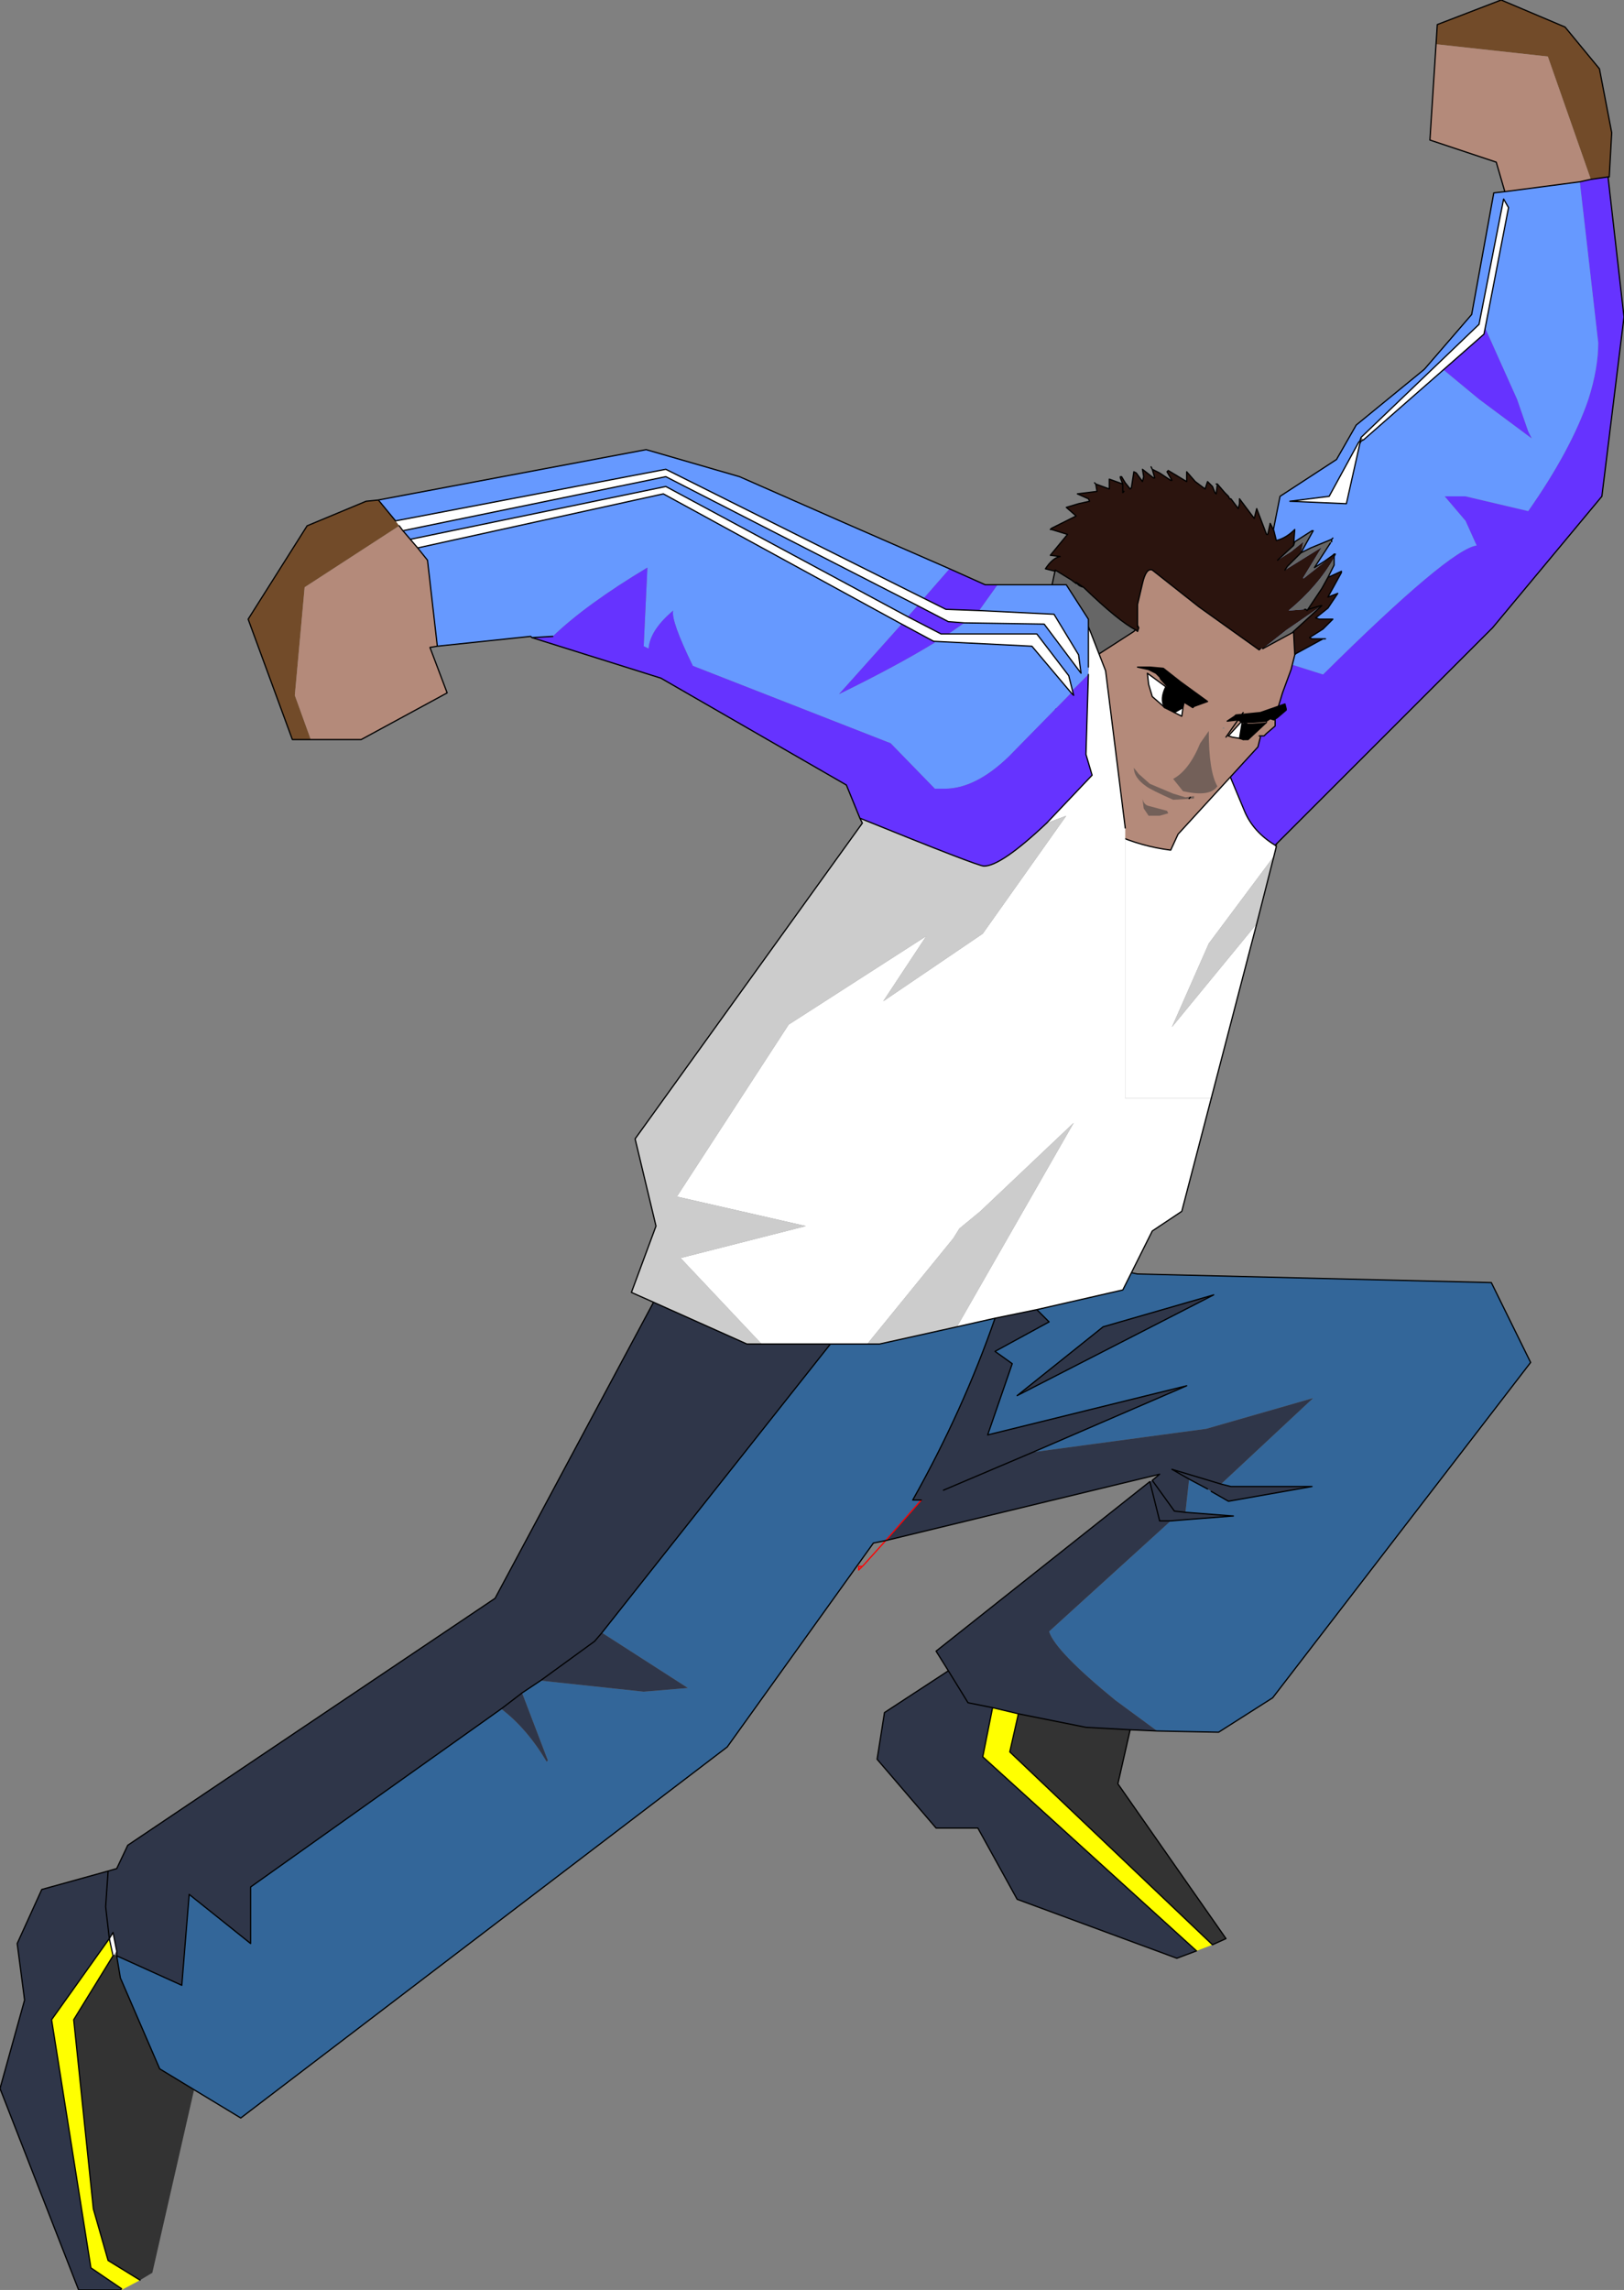 <?xml version="1.0" encoding="UTF-8" standalone="no"?>
<svg xmlns:xlink="http://www.w3.org/1999/xlink" height="93.2px" width="66.1px" xmlns="http://www.w3.org/2000/svg">
  <rect width="100%" height="100%" fill="#808080" stroke="none"/>
  <g transform="matrix(1.0, 0.0, 0.0, 1.0, 12.25, 129.8)">
    <path d="M52.5 -122.5 L50.75 -127.5 46.2 -128.0 46.25 -128.8 48.85 -129.8 51.45 -128.7 52.85 -127.0 53.35 -124.4 53.25 -122.6 53.2 -122.6 52.5 -122.5" fill="#724b29" fill-rule="evenodd" stroke="none"/>
    <path d="M46.2 -128.0 L50.75 -127.5 52.5 -122.5 52.05 -122.4 49.0 -122.0 48.65 -123.2 45.95 -124.1 46.2 -128.0" fill="#b48a7a" fill-rule="evenodd" stroke="none"/>
    <path d="M52.5 -122.5 L53.2 -122.6 53.85 -116.9 52.95 -109.6 48.5 -104.25 39.75 -95.5 39.65 -95.4 Q38.75 -95.95 38.4 -96.8 L37.65 -98.6 38.6 -103.3 41.6 -102.35 Q46.75 -107.45 47.85 -107.6 L47.4 -108.6 46.55 -109.6 47.4 -109.6 49.95 -109.0 Q51.7 -111.5 52.4 -113.55 52.8 -114.8 52.8 -115.85 L52.4 -119.35 52.05 -122.4 52.5 -122.5 M46.5 -114.75 L48.15 -116.2 48.2 -116.45 49.5 -113.55 49.95 -112.25 50.1 -111.95 47.95 -113.55 46.5 -114.75" fill="#6633ff" fill-rule="evenodd" stroke="none"/>
    <path d="M49.0 -122.0 L52.05 -122.4 52.4 -119.35 52.8 -115.85 Q52.8 -114.8 52.4 -113.55 51.7 -111.5 49.95 -109.0 L47.4 -109.6 46.55 -109.6 47.4 -108.6 47.85 -107.6 Q46.75 -107.45 41.6 -102.35 L38.6 -103.3 39.85 -109.6 42.15 -111.1 42.95 -112.5 45.7 -114.75 45.75 -114.8 47.65 -117.0 48.55 -121.95 49.0 -122.0 M48.2 -116.45 L49.15 -121.35 48.95 -121.7 47.95 -116.6 43.15 -112.0 43.1 -111.85 43.05 -111.8 41.85 -109.6 40.25 -109.4 42.55 -109.3 43.1 -111.75 43.15 -111.85 43.25 -111.9 46.5 -114.75 47.95 -113.55 50.1 -111.95 49.95 -112.25 49.5 -113.55 48.2 -116.45" fill="#6699ff" fill-rule="evenodd" stroke="none"/>
    <path d="M37.65 -98.6 L38.4 -96.8 Q38.75 -95.95 39.65 -95.4 L39.7 -95.35 39.6 -94.95 36.95 -91.4 35.45 -88.0 38.9 -92.2 37.05 -85.1 33.55 -85.1 33.55 -96.1 35.55 -96.8 36.15 -97.3 36.2 -97.3 36.2 -97.35 37.65 -98.6 M43.15 -112.0 L47.95 -116.6 48.95 -121.7 49.15 -121.35 48.2 -116.45 48.15 -116.2 46.5 -114.75 43.25 -111.9 43.15 -112.0 M43.1 -111.75 L42.55 -109.3 40.25 -109.4 41.85 -109.6 43.05 -111.8 43.1 -111.75" fill="#ffffff" fill-rule="evenodd" stroke="none"/>
    <path d="M39.65 -95.4 L39.75 -95.5 39.7 -95.35 39.65 -95.4" fill="#000000" fill-rule="evenodd" stroke="none"/>
    <path d="M39.6 -94.95 L38.9 -92.2 35.45 -88.0 36.95 -91.4 39.6 -94.95" fill="#cccccc" fill-rule="evenodd" stroke="none"/>
    <path d="M52.5 -122.5 L53.2 -122.6 53.25 -122.6 53.35 -124.4 52.85 -127.0 51.45 -128.7 48.85 -129.8 46.25 -128.8 46.2 -128.0 45.95 -124.1 48.65 -123.2 49.0 -122.0 52.05 -122.4 52.5 -122.5 M38.6 -103.3 L37.65 -98.6 38.4 -96.8 Q38.75 -95.95 39.65 -95.4 L39.75 -95.5 48.5 -104.25 52.95 -109.6 53.85 -116.9 53.2 -122.6 M48.2 -116.45 L49.15 -121.35 48.95 -121.7 47.95 -116.6 43.15 -112.0 43.1 -111.85 43.05 -111.8 41.85 -109.6 40.25 -109.4 42.55 -109.3 43.1 -111.75 43.15 -111.85 43.25 -111.9 46.5 -114.75 48.15 -116.2 48.2 -116.45 M38.6 -103.3 L39.85 -109.6 42.15 -111.1 42.95 -112.5 45.7 -114.75 45.75 -114.8 47.65 -117.0 48.55 -121.95 49.0 -122.0 M39.65 -95.4 L39.7 -95.35 39.6 -94.95 38.9 -92.2 37.05 -85.1 M33.55 -96.1 L35.55 -96.8 36.15 -97.3 M36.2 -97.35 L37.65 -98.6" fill="none" stroke="#000000" stroke-linecap="round" stroke-linejoin="round" stroke-width="0.05"/>
    <path d="M34.0 -104.15 L34.05 -104.1 34.1 -104.25 34.05 -104.35 34.05 -105.2 34.25 -106.05 Q34.4 -106.7 34.65 -106.6 L36.55 -105.1 39.0 -103.35 39.05 -103.4 39.15 -103.4 40.35 -104.05 40.4 -104.1 40.45 -103.15 40.3 -102.55 39.95 -101.6 39.8 -101.1 39.7 -100.9 39.65 -100.75 39.65 -100.5 39.65 -100.25 39.3 -99.95 39.2 -99.85 39.0 -99.85 39.05 -99.8 38.95 -99.4 35.7 -95.85 35.4 -95.2 Q34.2 -95.35 33.1 -95.85 L30.6 -100.15 30.75 -101.25 30.85 -101.4 30.9 -101.85 30.75 -101.4 30.9 -101.85 30.85 -101.4 30.75 -101.4 Q30.5 -101.55 30.15 -102.2 29.85 -103.0 30.05 -103.4 L30.4 -103.9 30.55 -104.4 30.6 -104.5 31.1 -104.85 31.3 -104.75 31.4 -104.7 31.45 -104.55 31.6 -104.1 31.7 -103.85 31.75 -103.8 31.75 -103.7 31.75 -103.45 31.9 -102.3 32.35 -103.1 33.9 -104.1 33.95 -104.15 34.0 -104.15 M31.2 -104.05 L31.25 -103.7 30.8 -103.4 30.6 -102.9 Q30.5 -102.55 30.85 -102.2 30.5 -102.55 30.6 -102.9 L30.8 -103.4 31.25 -103.7 31.2 -104.05 M31.7 -103.85 L31.75 -103.8 31.7 -103.85 M31.25 -103.7 L31.25 -103.5 31.15 -103.05 31.25 -103.5 31.25 -103.7 M37.55 -100.2 L37.5 -100.15 37.6 -100.15 37.55 -100.2" fill="#b48a7a" fill-rule="evenodd" stroke="none"/>
    <path d="M33.4 -110.4 L33.55 -110.15 33.75 -109.9 33.8 -109.95 33.9 -110.6 34.0 -110.55 34.25 -110.2 34.3 -110.4 34.25 -110.7 34.7 -110.35 34.75 -110.35 34.65 -110.7 34.95 -110.55 35.4 -110.25 35.45 -110.25 35.25 -110.6 35.3 -110.65 35.8 -110.35 36.05 -110.2 36.05 -110.35 36.05 -110.6 36.4 -110.2 36.8 -109.9 36.9 -110.2 37.1 -110.0 37.2 -109.75 37.25 -109.7 37.3 -110.1 37.6 -109.75 37.75 -109.6 37.8 -109.5 37.85 -109.5 38.15 -109.1 38.2 -109.3 38.2 -109.5 38.8 -108.7 38.9 -109.1 39.3 -108.05 39.35 -108.05 39.45 -108.5 39.6 -108.2 39.7 -107.8 Q40.1 -107.9 40.45 -108.25 L40.4 -107.6 39.75 -107.0 40.3 -107.35 40.8 -107.75 40.7 -107.3 40.15 -106.75 40.05 -106.6 41.5 -107.5 41.55 -107.5 41.5 -107.45 40.8 -106.3 40.8 -106.25 42.0 -107.2 42.1 -107.25 42.05 -107.15 42.05 -107.1 Q41.4 -105.95 40.2 -104.95 L40.85 -105.0 40.9 -105.0 40.95 -104.95 41.0 -105.0 41.5 -105.15 41.55 -105.15 41.5 -105.15 41.0 -105.0 40.95 -104.95 41.55 -105.85 41.8 -106.3 42.35 -106.55 42.35 -106.5 41.8 -105.5 42.2 -105.65 41.8 -105.05 41.3 -104.65 41.45 -104.6 42.0 -104.6 41.6 -104.2 41.05 -103.85 41.15 -103.8 41.6 -103.8 40.5 -103.2 40.45 -103.15 40.4 -104.1 41.55 -105.15 40.1 -104.15 39.15 -103.4 39.05 -103.4 39.0 -103.35 36.55 -105.1 34.65 -106.6 Q34.4 -106.7 34.25 -106.05 L34.05 -105.2 34.05 -104.35 34.05 -104.3 34.1 -104.25 34.05 -104.1 34.0 -104.15 Q33.3 -104.5 31.85 -105.9 L31.55 -106.1 31.55 -106.05 31.35 -106.2 30.7 -106.6 30.7 -106.55 30.3 -106.65 Q30.6 -107.1 30.9 -107.15 L30.5 -107.2 31.2 -108.05 30.55 -108.25 30.5 -108.25 30.55 -108.3 31.55 -108.8 31.15 -109.15 31.65 -109.3 32.1 -109.4 32.05 -109.5 31.6 -109.7 32.4 -109.8 32.35 -110.1 32.9 -109.9 32.9 -110.3 33.45 -110.1 33.35 -110.35 33.4 -110.4 M33.45 -109.8 L33.45 -110.05 33.45 -110.1 33.45 -110.05 33.45 -109.8 33.45 -109.75 33.5 -109.8 33.45 -109.8" fill="#2b140e" fill-rule="evenodd" stroke="none"/>
    <path d="M30.7 -106.6 L31.35 -106.2 31.55 -106.05 31.6 -106.05 Q31.65 -105.95 31.85 -105.9 33.3 -104.5 34.0 -104.15 L33.95 -104.15 33.9 -104.1 32.35 -103.1 31.9 -102.3 31.75 -103.45 31.75 -103.7 31.75 -103.8 31.7 -103.85 31.6 -104.1 31.45 -104.55 31.4 -104.7 31.3 -104.75 31.1 -104.85 30.6 -104.5 30.55 -104.4 30.55 -105.9 30.7 -106.6 M39.15 -103.4 L40.1 -104.15 41.55 -105.15 40.4 -104.1 40.35 -104.05 39.15 -103.4 M40.9 -105.0 L40.85 -105.0 40.2 -104.95 Q41.4 -105.95 42.05 -107.1 L42.05 -106.8 41.8 -106.3 41.55 -105.85 40.95 -104.95 40.9 -105.0 M42.1 -107.25 L42.0 -107.2 40.8 -106.25 40.8 -106.3 41.5 -107.45 41.55 -107.5 41.5 -107.5 40.05 -106.6 40.15 -106.75 40.7 -107.3 40.8 -107.75 40.3 -107.35 39.75 -107.0 40.4 -107.6 40.45 -107.75 41.15 -108.2 41.2 -108.2 40.7 -107.3 41.1 -107.5 41.95 -107.85 41.95 -107.75 41.9 -107.7 41.25 -106.7 41.65 -106.95 42.0 -107.2 42.05 -107.25 42.1 -107.25 M31.7 -103.85 L31.6 -104.1 31.7 -103.85" fill="#666666" fill-rule="evenodd" stroke="none"/>
    <path d="M34.65 -110.7 L34.75 -110.35 34.7 -110.35 34.25 -110.7 34.3 -110.4 34.25 -110.2 34.0 -110.55 33.9 -110.6 33.8 -109.95 33.75 -109.9 33.55 -110.15 33.4 -110.4 33.35 -110.4 33.35 -110.35 33.45 -110.1 33.45 -110.05 33.45 -109.8 33.5 -109.8 33.45 -109.75 33.45 -109.8 M32.35 -110.1 L32.3 -110.15 32.35 -110.1 32.9 -109.9 32.9 -110.3 33.45 -110.1 M32.35 -110.1 L32.4 -109.8 31.6 -109.7 32.05 -109.5 32.1 -109.4 31.65 -109.3 31.15 -109.15 31.55 -108.8 30.55 -108.3 30.5 -108.25 30.55 -108.25 31.2 -108.05 30.5 -107.2 30.9 -107.15 Q30.6 -107.1 30.3 -106.65 L30.7 -106.55 30.7 -106.6 31.35 -106.2 31.55 -106.05 31.55 -106.1 31.85 -105.9 Q33.3 -104.5 34.0 -104.15 L34.05 -104.1 34.1 -104.25 34.05 -104.3 34.05 -104.35 34.05 -105.2 34.25 -106.05 Q34.4 -106.7 34.65 -106.6 L36.55 -105.1 39.0 -103.35 39.05 -103.4 M41.55 -105.15 L41.5 -105.15 41.0 -105.0 40.95 -104.95 40.9 -105.0 40.85 -105.0 M42.05 -107.1 L42.05 -107.15 42.1 -107.25 42.05 -107.25 42.0 -107.2 41.65 -106.95 41.25 -106.7 41.9 -107.7 M40.05 -106.6 L40.15 -106.75 40.7 -107.3 41.1 -107.5 41.95 -107.85 42.0 -107.9 41.95 -107.85 41.95 -107.75 M39.75 -107.0 L40.4 -107.6 40.45 -108.25 Q40.1 -107.9 39.7 -107.8 L39.6 -108.2 39.45 -108.5 39.35 -108.05 39.3 -108.05 38.9 -109.1 38.8 -108.7 38.2 -109.5 38.2 -109.3 38.15 -109.1 37.85 -109.5 37.8 -109.5 37.75 -109.6 37.6 -109.75 37.3 -110.1 37.25 -109.7 37.2 -109.75 37.1 -110.0 36.9 -110.2 36.8 -109.9 36.4 -110.2 36.05 -110.6 36.05 -110.35 36.05 -110.2 35.8 -110.35 35.3 -110.65 35.25 -110.6 35.45 -110.25 35.4 -110.25 34.95 -110.55 34.65 -110.7 34.6 -110.8 34.65 -110.7 M30.7 -106.6 L30.55 -105.9 30.55 -104.4 30.6 -104.5 31.1 -104.85 31.3 -104.75 31.4 -104.7 31.45 -104.55 31.6 -104.1 31.7 -103.85 31.75 -103.8 31.75 -103.7 31.75 -103.45 31.9 -102.3 32.35 -103.1 33.9 -104.1 33.95 -104.15 34.0 -104.15 M31.6 -106.05 L31.55 -106.1 M31.6 -106.05 Q31.65 -105.95 31.85 -105.9 M31.55 -106.05 L31.6 -106.05 M31.7 -103.85 L31.6 -104.1 M31.75 -103.8 L31.7 -103.85 M30.85 -102.2 Q30.5 -102.55 30.6 -102.9 L30.8 -103.4 31.25 -103.7 31.2 -104.05 M30.55 -104.4 L30.4 -103.9 30.05 -103.4 Q29.85 -103.0 30.15 -102.2 30.5 -101.55 30.75 -101.4 L30.9 -101.85 30.85 -101.4 30.75 -101.4 30.75 -101.25 30.6 -100.15 33.1 -95.85 Q34.2 -95.35 35.4 -95.2 L35.7 -95.85 38.95 -99.4 39.05 -99.8 M39.0 -99.85 L39.2 -99.85 39.3 -99.95 39.65 -100.25 39.65 -100.5 39.65 -100.75 39.7 -100.9 39.8 -101.1 39.95 -101.6 40.3 -102.55 40.45 -103.15 40.4 -104.1 40.35 -104.05 39.15 -103.4 M31.15 -103.05 L31.25 -103.5 31.25 -103.7 M37.3 -110.1 L37.25 -110.1 37.3 -110.1 M41.15 -108.2 L40.45 -107.75 40.4 -107.6 M41.15 -108.2 L41.2 -108.2 40.7 -107.3 M42.05 -107.1 L42.05 -106.8 41.8 -106.3 42.35 -106.55 42.35 -106.5 41.8 -105.5 42.2 -105.65 41.8 -105.05 41.3 -104.65 41.45 -104.6 42.0 -104.6 41.6 -104.2 41.05 -103.85 41.15 -103.8 41.6 -103.8 41.7 -103.8 41.6 -103.8 40.5 -103.2 40.45 -103.15 M40.95 -104.95 L40.9 -105.0 M41.8 -106.3 L41.55 -105.85 40.95 -104.95 M41.55 -105.15 L40.4 -104.1 M34.05 -104.35 L34.1 -104.25" fill="none" stroke="#000000" stroke-linecap="round" stroke-linejoin="round" stroke-width="0.05"/>
    <path d="M37.65 -99.8 L38.35 -100.8" fill="none" stroke="#000000" stroke-linecap="round" stroke-linejoin="round" stroke-width="0.05"/>
    <path d="M40.1 -100.9 L39.75 -100.6 39.6 -100.5 39.45 -100.55 39.3 -100.45 38.75 -100.4 38.65 -100.4 38.3 -100.4 38.15 -100.5 37.7 -100.45 38.0 -100.65 38.05 -100.7 39.05 -100.8 40.05 -101.15 40.1 -100.95 40.1 -100.9" fill="#000000" fill-rule="evenodd" stroke="none"/>
    <path d="M40.1 -100.9 L40.1 -100.95 40.05 -101.15 39.05 -100.8 38.05 -100.7 38.0 -100.65 37.7 -100.45 38.15 -100.5 38.3 -100.4 38.65 -100.4 38.75 -100.4 39.3 -100.45 39.45 -100.55 39.6 -100.5 39.75 -100.6 40.1 -100.9 Z" fill="none" stroke="#000000" stroke-linecap="round" stroke-linejoin="round" stroke-width="0.05"/>
    <path d="M38.2 -99.75 L37.9 -99.8 37.75 -99.85 38.25 -100.4 38.3 -100.35 38.2 -99.75" fill="#ffffff" fill-rule="evenodd" stroke="none"/>
    <path d="M38.5 -100.35 L38.65 -100.35 38.75 -100.35 39.3 -100.4 38.55 -99.7 38.4 -99.7 38.35 -99.7 38.2 -99.75 38.3 -100.35 38.5 -100.35" fill="#000000" fill-rule="evenodd" stroke="none"/>
    <path d="M39.3 -100.4 L38.55 -99.7 38.4 -99.7 38.35 -99.7 M38.2 -99.75 L37.9 -99.8 37.75 -99.85" fill="none" stroke="#000000" stroke-linecap="round" stroke-linejoin="round" stroke-width="0.05"/>
    <path d="M38.35 -99.7 L38.2 -99.75 38.3 -100.35 M37.75 -99.85 L38.25 -100.4 38.5 -100.35" fill="none" stroke="#000000" stroke-linecap="round" stroke-linejoin="round" stroke-width="0.05"/>
    <path d="M35.95 -101.4 L35.95 -101.25 35.9 -101.0 35.55 -100.8 35.15 -101.0 Q34.95 -101.35 35.2 -101.85 L35.9 -101.4 35.95 -101.4" fill="#000000" fill-rule="evenodd" stroke="none"/>
    <path d="M35.2 -101.85 Q34.95 -101.35 35.15 -101.0 L35.05 -101.1 34.65 -101.45 34.5 -101.95 34.45 -102.4 35.2 -101.85 M35.55 -100.8 L35.9 -101.0 35.85 -100.65 35.55 -100.8" fill="#ffffff" fill-rule="evenodd" stroke="none"/>
    <path d="M35.9 -101.0 L35.95 -101.25 35.95 -101.4 M35.9 -101.4 L35.2 -101.85 34.45 -102.4 34.5 -101.95 34.65 -101.45 35.05 -101.1 35.15 -101.0 35.55 -100.8 35.85 -100.65 35.9 -101.0" fill="none" stroke="#000000" stroke-linecap="round" stroke-linejoin="round" stroke-width="0.05"/>
    <path d="M35.2 -101.85 Q34.95 -101.35 35.15 -101.0 M35.55 -100.8 L35.9 -101.0 Z" fill="none" stroke="#000000" stroke-linecap="round" stroke-linejoin="round" stroke-width="0.05"/>
    <path d="M36.35 -101.05 L36.3 -101.0 35.65 -101.4 35.6 -101.45 35.55 -101.45 35.45 -101.65 35.0 -102.15 34.95 -102.25 34.8 -102.4 34.5 -102.55 34.05 -102.65 34.15 -102.65 34.55 -102.65 35.1 -102.6 35.8 -102.05 36.9 -101.25 36.35 -101.05" fill="#000000" fill-rule="evenodd" stroke="none"/>
    <path d="M36.35 -101.05 L36.9 -101.25 35.8 -102.05 35.1 -102.6 34.55 -102.65 34.15 -102.65 34.05 -102.65 34.5 -102.55 34.8 -102.4 34.95 -102.25 35.0 -102.15 35.45 -101.65 35.55 -101.45 35.6 -101.45 35.65 -101.4 36.3 -101.0 36.35 -101.05 Z" fill="none" stroke="#000000" stroke-linecap="round" stroke-linejoin="round" stroke-width="0.05"/>
    <path d="M36.95 -100.05 Q36.95 -98.4 37.3 -97.8 37.0 -97.35 35.9 -97.6 L35.5 -98.1 Q36.15 -98.45 36.6 -99.55 L36.95 -100.05" fill="#736059" fill-rule="evenodd" stroke="none"/>
    <path d="M35.25 -96.8 L35.3 -96.7 34.95 -96.6 34.5 -96.6 34.3 -96.9 34.25 -97.3 Q34.3 -97.05 34.5 -97.0 L35.25 -96.8 M36.35 -97.4 L36.35 -97.3 35.5 -97.25 Q34.6 -97.65 34.4 -97.8 33.9 -98.15 33.9 -98.55 L34.1 -98.3 34.55 -97.9 35.5 -97.5 36.0 -97.35 36.35 -97.4" fill="#736059" fill-rule="evenodd" stroke="none"/>
    <path d="M3.85 -108.6 L4.0 -108.4 0.15 -105.9 -0.25 -101.5 0.4 -99.7 -0.35 -99.7 -2.15 -104.6 0.25 -108.4 2.65 -109.4 3.15 -109.45 3.85 -108.6" fill="#724b29" fill-rule="evenodd" stroke="none"/>
    <path d="M25.35 -105.45 L26.25 -105.0 27.6 -104.95 30.65 -104.8 31.65 -103.15 31.75 -102.4 30.25 -104.4 27.0 -104.45 26.35 -104.5 25.1 -105.15 14.85 -110.4 4.15 -108.2 4.0 -108.4 3.85 -108.6 14.85 -110.7 25.35 -105.45 M32.05 -104.3 L32.75 -102.5 33.55 -96.1 33.55 -85.1 37.05 -85.1 35.85 -80.5 34.65 -79.7 33.8 -78.0 33.45 -77.3 29.95 -76.5 28.25 -76.15 26.7 -75.8 31.45 -84.1 27.65 -80.5 26.8 -79.8 26.55 -79.4 23.05 -75.1 21.55 -75.1 18.75 -75.1 15.45 -78.6 20.55 -79.9 15.3 -81.1 19.85 -88.1 25.45 -91.7 23.7 -89.05 27.75 -91.8 31.15 -96.6 30.35 -96.3 31.3 -97.3 32.2 -98.25 31.95 -99.1 32.05 -102.35 32.05 -102.65 32.05 -104.3 M25.75 -103.7 L24.45 -104.4 14.75 -109.7 4.75 -107.5 4.45 -107.85 14.85 -110.0 24.7 -104.7 26.05 -104.0 26.35 -104.0 29.95 -104.0 31.25 -102.3 31.4 -101.7 31.45 -101.5 31.35 -101.6 29.75 -103.5 25.75 -103.7 M36.15 -97.3 L36.2 -97.35 36.2 -97.3 36.15 -97.3 M-7.8 -50.9 L-7.65 -51.15 -7.5 -50.4 -7.6 -50.25 -7.65 -50.2 -7.8 -50.9" fill="#ffffff" fill-rule="evenodd" stroke="none"/>
    <path d="M30.35 -96.3 L31.15 -96.6 27.75 -91.8 23.7 -89.05 25.45 -91.7 19.85 -88.1 15.3 -81.1 20.55 -79.9 15.45 -78.6 18.75 -75.1 18.15 -75.1 14.35 -76.8 13.45 -77.2 14.45 -79.9 13.6 -83.45 22.85 -96.3 22.75 -96.5 Q27.55 -94.55 27.8 -94.55 28.5 -94.55 30.35 -96.3 M23.05 -75.1 L26.55 -79.4 26.8 -79.8 27.65 -80.5 31.45 -84.1 26.7 -75.8 23.55 -75.1 23.05 -75.1" fill="#cccccc" fill-rule="evenodd" stroke="none"/>
    <path d="M33.75 -59.4 L33.25 -57.2 37.65 -50.9 37.1 -50.65 28.85 -58.5 29.2 -60.05 31.95 -59.5 33.75 -59.4 M-4.35 -44.75 L-6.05 -37.3 -6.55 -37.0 -7.85 -37.8 -8.45 -39.9 -9.25 -47.6 -7.65 -50.2 -7.6 -50.25 -7.5 -50.2 -7.35 -49.3 -5.75 -45.6 -4.35 -44.75" fill="#333333" fill-rule="evenodd" stroke="none"/>
    <path d="M33.8 -78.0 L34.05 -77.95 48.45 -77.6 50.05 -74.35 39.55 -60.7 37.35 -59.3 34.85 -59.35 33.15 -60.6 Q30.7 -62.6 30.45 -63.4 L35.4 -67.9 36.0 -67.95 37.95 -68.1 36.0 -68.25 36.15 -69.6 36.9 -69.2 37.05 -69.1 37.75 -68.7 41.15 -69.3 37.85 -69.3 37.45 -69.4 41.2 -72.9 36.85 -71.65 29.8 -70.7 36.05 -73.4 27.95 -71.4 28.95 -74.3 28.25 -74.8 30.45 -76.0 29.95 -76.5 33.45 -77.3 33.8 -78.0 M21.55 -75.1 L23.05 -75.1 23.55 -75.1 26.7 -75.8 28.25 -76.15 Q26.95 -72.4 24.9 -68.75 L25.2 -68.75 25.25 -68.75 23.8 -67.1 23.3 -67.0 17.35 -58.7 -2.45 -43.6 -4.35 -44.75 -5.75 -45.6 -7.35 -49.3 -7.5 -50.2 -4.85 -49.0 -4.55 -52.7 -2.05 -50.7 -2.05 -53.0 8.15 -60.25 Q9.2 -59.45 10.0 -58.1 L10.05 -58.15 9.0 -60.9 9.75 -61.4 13.95 -60.95 15.75 -61.1 12.25 -63.35 21.55 -75.1 M37.15 -77.1 L32.65 -75.8 29.15 -73.0 37.15 -77.1" fill="#336699" fill-rule="evenodd" stroke="none"/>
    <path d="M34.85 -59.35 L33.75 -59.4 31.95 -59.5 29.2 -60.05 28.15 -60.3 27.75 -58.3 36.45 -50.4 35.65 -50.1 29.15 -52.5 27.55 -55.4 25.85 -55.4 23.45 -58.2 23.75 -60.1 26.35 -61.8 25.85 -62.6 34.55 -69.5 34.65 -69.55 34.95 -69.8 23.8 -67.1 25.25 -68.75 25.2 -68.75 24.9 -68.75 Q26.95 -72.4 28.25 -76.15 L29.95 -76.5 30.45 -76.0 28.25 -74.8 28.95 -74.3 27.95 -71.4 36.05 -73.4 29.8 -70.7 36.85 -71.65 41.2 -72.9 37.45 -69.4 37.85 -69.3 41.15 -69.3 37.75 -68.7 37.05 -69.1 36.9 -69.2 36.15 -69.6 36.0 -68.25 37.95 -68.1 36.0 -67.95 35.4 -67.9 30.45 -63.4 Q30.7 -62.6 33.15 -60.6 L34.85 -59.35 M18.75 -75.1 L21.55 -75.1 12.25 -63.35 11.95 -63.0 9.75 -61.4 11.95 -63.0 12.25 -63.35 15.75 -61.1 13.95 -60.95 9.75 -61.4 9.0 -60.9 8.15 -60.25 9.0 -60.9 10.05 -58.15 10.0 -58.1 Q9.2 -59.45 8.15 -60.25 L-2.05 -53.0 -2.05 -50.7 -4.55 -52.7 -4.85 -49.0 -7.5 -50.2 -7.5 -50.4 -7.65 -51.15 -7.8 -50.9 -7.95 -52.2 -7.85 -53.65 -7.95 -52.2 -7.8 -50.9 -10.15 -47.6 -8.55 -37.5 -7.3 -36.65 -7.35 -36.6 -9.05 -36.6 -12.25 -44.8 -11.25 -48.4 -11.55 -50.7 -10.55 -52.9 -7.85 -53.65 -7.5 -53.75 -7.05 -54.7 7.9 -64.75 14.35 -76.8 18.15 -75.1 18.75 -75.1 M37.15 -77.1 L29.15 -73.0 32.65 -75.8 37.15 -77.1 M34.65 -69.55 L35.55 -68.3 36.0 -68.25 35.55 -68.3 34.65 -69.55 M34.55 -69.5 L34.95 -67.9 35.4 -67.9 34.95 -67.9 34.55 -69.5 M37.45 -69.4 L35.45 -70.0 36.15 -69.6 35.45 -70.0 37.45 -69.4 M26.15 -69.15 L29.8 -70.7 26.15 -69.15 M28.15 -60.3 L27.15 -60.5 26.35 -61.8 27.15 -60.5 28.15 -60.3" fill="#2f3649" fill-rule="evenodd" stroke="none"/>
    <path d="M37.1 -50.65 L36.45 -50.4 27.75 -58.3 28.15 -60.3 29.2 -60.05 28.85 -58.5 37.1 -50.65 M-6.55 -37.0 L-7.3 -36.6 -7.3 -36.65 -8.55 -37.5 -10.15 -47.6 -7.8 -50.9 -7.65 -50.2 -9.25 -47.6 -8.45 -39.9 -7.85 -37.8 -6.55 -37.0" fill="#ffff00" fill-rule="evenodd" stroke="none"/>
    <path d="M26.4 -106.65 L25.35 -105.45 14.85 -110.7 3.85 -108.6 3.15 -109.45 14.05 -111.5 17.85 -110.4 Q22.15 -108.5 26.4 -106.65 M27.6 -104.95 L28.35 -106.0 31.15 -106.0 32.05 -104.6 32.05 -104.3 32.05 -102.65 32.05 -102.35 31.4 -101.7 31.25 -102.3 29.95 -104.0 26.35 -104.0 27.0 -104.45 30.25 -104.4 31.75 -102.4 31.65 -103.15 30.65 -104.8 27.6 -104.95 M24.45 -104.4 L21.9 -101.55 Q24.25 -102.7 25.8 -103.65 L25.75 -103.7 29.75 -103.5 31.35 -101.6 28.8 -99.0 Q27.45 -97.7 26.2 -97.7 L25.8 -97.7 24.0 -99.55 15.95 -102.7 Q15.05 -104.55 15.15 -104.95 14.2 -104.15 14.15 -103.4 L13.95 -103.5 14.1 -106.7 Q11.6 -105.2 10.25 -103.9 L9.4 -103.85 9.35 -103.9 5.55 -103.5 5.15 -107.0 4.75 -107.5 14.75 -109.7 24.45 -104.4 M24.7 -104.7 L14.85 -110.0 4.45 -107.85 4.15 -108.2 14.85 -110.4 25.1 -105.15 24.7 -104.7" fill="#6699ff" fill-rule="evenodd" stroke="none"/>
    <path d="M26.4 -106.65 L27.85 -106.0 28.35 -106.0 27.6 -104.95 26.25 -105.0 25.35 -105.45 26.4 -106.65 M24.45 -104.4 L25.75 -103.7 25.8 -103.65 Q24.25 -102.7 21.9 -101.55 L24.45 -104.4 M31.35 -101.6 L31.45 -101.5 31.4 -101.7 32.05 -102.35 31.95 -99.1 32.2 -98.25 31.3 -97.3 30.35 -96.3 Q28.5 -94.55 27.8 -94.55 27.55 -94.55 22.75 -96.5 L22.2 -97.85 14.65 -102.2 9.4 -103.85 10.25 -103.9 Q11.6 -105.2 14.1 -106.7 L13.95 -103.5 14.15 -103.4 Q14.2 -104.15 15.15 -104.95 15.05 -104.55 15.95 -102.7 L24.0 -99.55 25.8 -97.7 26.2 -97.7 Q27.45 -97.7 28.8 -99.0 L31.35 -101.6 M26.35 -104.0 L26.05 -104.0 24.7 -104.7 25.1 -105.15 26.35 -104.5 27.0 -104.45 26.35 -104.0" fill="#6633ff" fill-rule="evenodd" stroke="none"/>
    <path d="M4.45 -107.85 L4.75 -107.5 5.15 -107.0 5.55 -103.5 5.25 -103.45 5.95 -101.6 2.45 -99.7 0.4 -99.7 -0.25 -101.5 0.15 -105.9 4.0 -108.4 4.15 -108.2 4.45 -107.85" fill="#b48a7a" fill-rule="evenodd" stroke="none"/>
    <path d="M23.8 -67.1 L22.9 -66.1 22.85 -66.05 22.7 -65.9 22.7 -66.05 22.85 -66.05 M25.25 -68.75 L23.8 -67.1" fill="none" stroke="#ff0000" stroke-linecap="round" stroke-linejoin="round" stroke-width="0.05"/>
    <path d="M28.35 -106.0 L27.85 -106.0 26.4 -106.65 Q22.15 -108.5 17.85 -110.4 L14.05 -111.5 3.15 -109.45 3.85 -108.6 14.85 -110.7 25.35 -105.45 26.25 -105.0 27.6 -104.95 30.65 -104.8 31.65 -103.15 31.75 -102.4 30.25 -104.4 27.0 -104.45 26.35 -104.5 25.1 -105.15 14.85 -110.4 4.15 -108.2 4.45 -107.85 4.75 -107.5 14.75 -109.7 24.45 -104.4 25.75 -103.7 29.75 -103.5 31.35 -101.6 31.45 -101.5 31.4 -101.7 31.25 -102.3 29.95 -104.0 26.35 -104.0 26.05 -104.0 24.7 -104.7 14.85 -110.0 4.45 -107.85 M28.35 -106.0 L31.15 -106.0 32.05 -104.6 32.05 -104.3 32.75 -102.5 33.55 -96.1 M37.05 -85.1 L35.85 -80.5 34.65 -79.7 33.8 -78.0 34.05 -77.95 48.45 -77.6 50.05 -74.35 39.55 -60.7 37.35 -59.3 34.85 -59.35 33.75 -59.4 33.25 -57.2 37.65 -50.9 37.1 -50.65 28.85 -58.5 29.2 -60.05 31.95 -59.5 33.75 -59.4 M36.45 -50.4 L35.65 -50.1 29.15 -52.5 27.55 -55.4 25.85 -55.4 23.45 -58.2 23.75 -60.1 26.35 -61.8 25.85 -62.6 34.55 -69.5 34.95 -67.9 35.4 -67.9 36.0 -67.95 37.95 -68.1 36.0 -68.25 35.55 -68.3 34.65 -69.55 34.95 -69.8 23.8 -67.1 23.3 -67.0 17.35 -58.7 -2.45 -43.6 -4.35 -44.75 -5.75 -45.6 -7.35 -49.3 -7.5 -50.2 -4.85 -49.0 -4.55 -52.7 -2.05 -50.7 -2.05 -53.0 8.15 -60.25 9.0 -60.9 9.75 -61.4 11.95 -63.0 12.25 -63.35 21.55 -75.1 23.05 -75.1 23.55 -75.1 26.7 -75.8 28.25 -76.15 29.95 -76.5 33.45 -77.3 33.8 -78.0 M32.05 -102.65 L32.05 -104.3 M32.05 -102.35 L31.95 -99.1 32.2 -98.25 31.3 -97.3 30.35 -96.3 Q28.5 -94.55 27.8 -94.55 27.55 -94.55 22.75 -96.5 L22.2 -97.85 14.65 -102.2 9.4 -103.85 10.25 -103.9 M18.75 -75.1 L21.55 -75.1 M36.2 -97.35 L36.15 -97.3 M29.95 -76.5 L30.45 -76.0 28.25 -74.8 28.95 -74.3 27.95 -71.4 36.05 -73.4 29.8 -70.7 26.15 -69.15 M37.45 -69.4 L37.85 -69.3 41.15 -69.3 37.75 -68.7 37.05 -69.1 M36.9 -69.2 L36.15 -69.6 35.45 -70.0 37.45 -69.4 M37.15 -77.1 L29.15 -73.0 32.65 -75.8 37.15 -77.1 M4.0 -108.4 L4.15 -108.2 M4.75 -107.5 L5.15 -107.0 5.55 -103.5 9.35 -103.9 9.4 -103.85 M5.55 -103.5 L5.25 -103.45 5.95 -101.6 2.45 -99.7 0.4 -99.7 -0.35 -99.7 -2.15 -104.6 0.25 -108.4 2.65 -109.4 3.15 -109.45 M14.35 -76.8 L13.45 -77.2 14.45 -79.9 13.6 -83.45 22.85 -96.3 22.75 -96.5 M18.75 -75.1 L18.15 -75.1 14.35 -76.8 7.9 -64.75 -7.05 -54.7 -7.5 -53.75 -7.85 -53.65 -7.95 -52.2 -7.8 -50.9 -7.65 -51.15 -7.5 -50.4 -7.5 -50.2 M-7.3 -36.65 L-7.35 -36.6 -9.05 -36.6 -12.25 -44.8 -11.25 -48.4 -11.55 -50.7 -10.55 -52.9 -7.85 -53.65 M-7.65 -50.2 L-9.25 -47.6 -8.45 -39.9 -7.85 -37.8 -6.55 -37.0 M-7.3 -36.65 L-8.55 -37.5 -10.15 -47.6 -7.8 -50.9 M28.25 -76.15 Q26.95 -72.4 24.9 -68.75 L25.2 -68.75 25.25 -68.75 M26.35 -61.8 L27.15 -60.5 28.15 -60.3 29.2 -60.05 M28.15 -60.3 L27.75 -58.3 36.45 -50.4" fill="none" stroke="#000000" stroke-linecap="round" stroke-linejoin="round" stroke-width="0.05"/>
    <path d="M-7.8 -50.9 L-7.65 -50.2" fill="none" stroke="#000000" stroke-linecap="round" stroke-linejoin="round" stroke-width="0.05"/>
  </g>
</svg>
